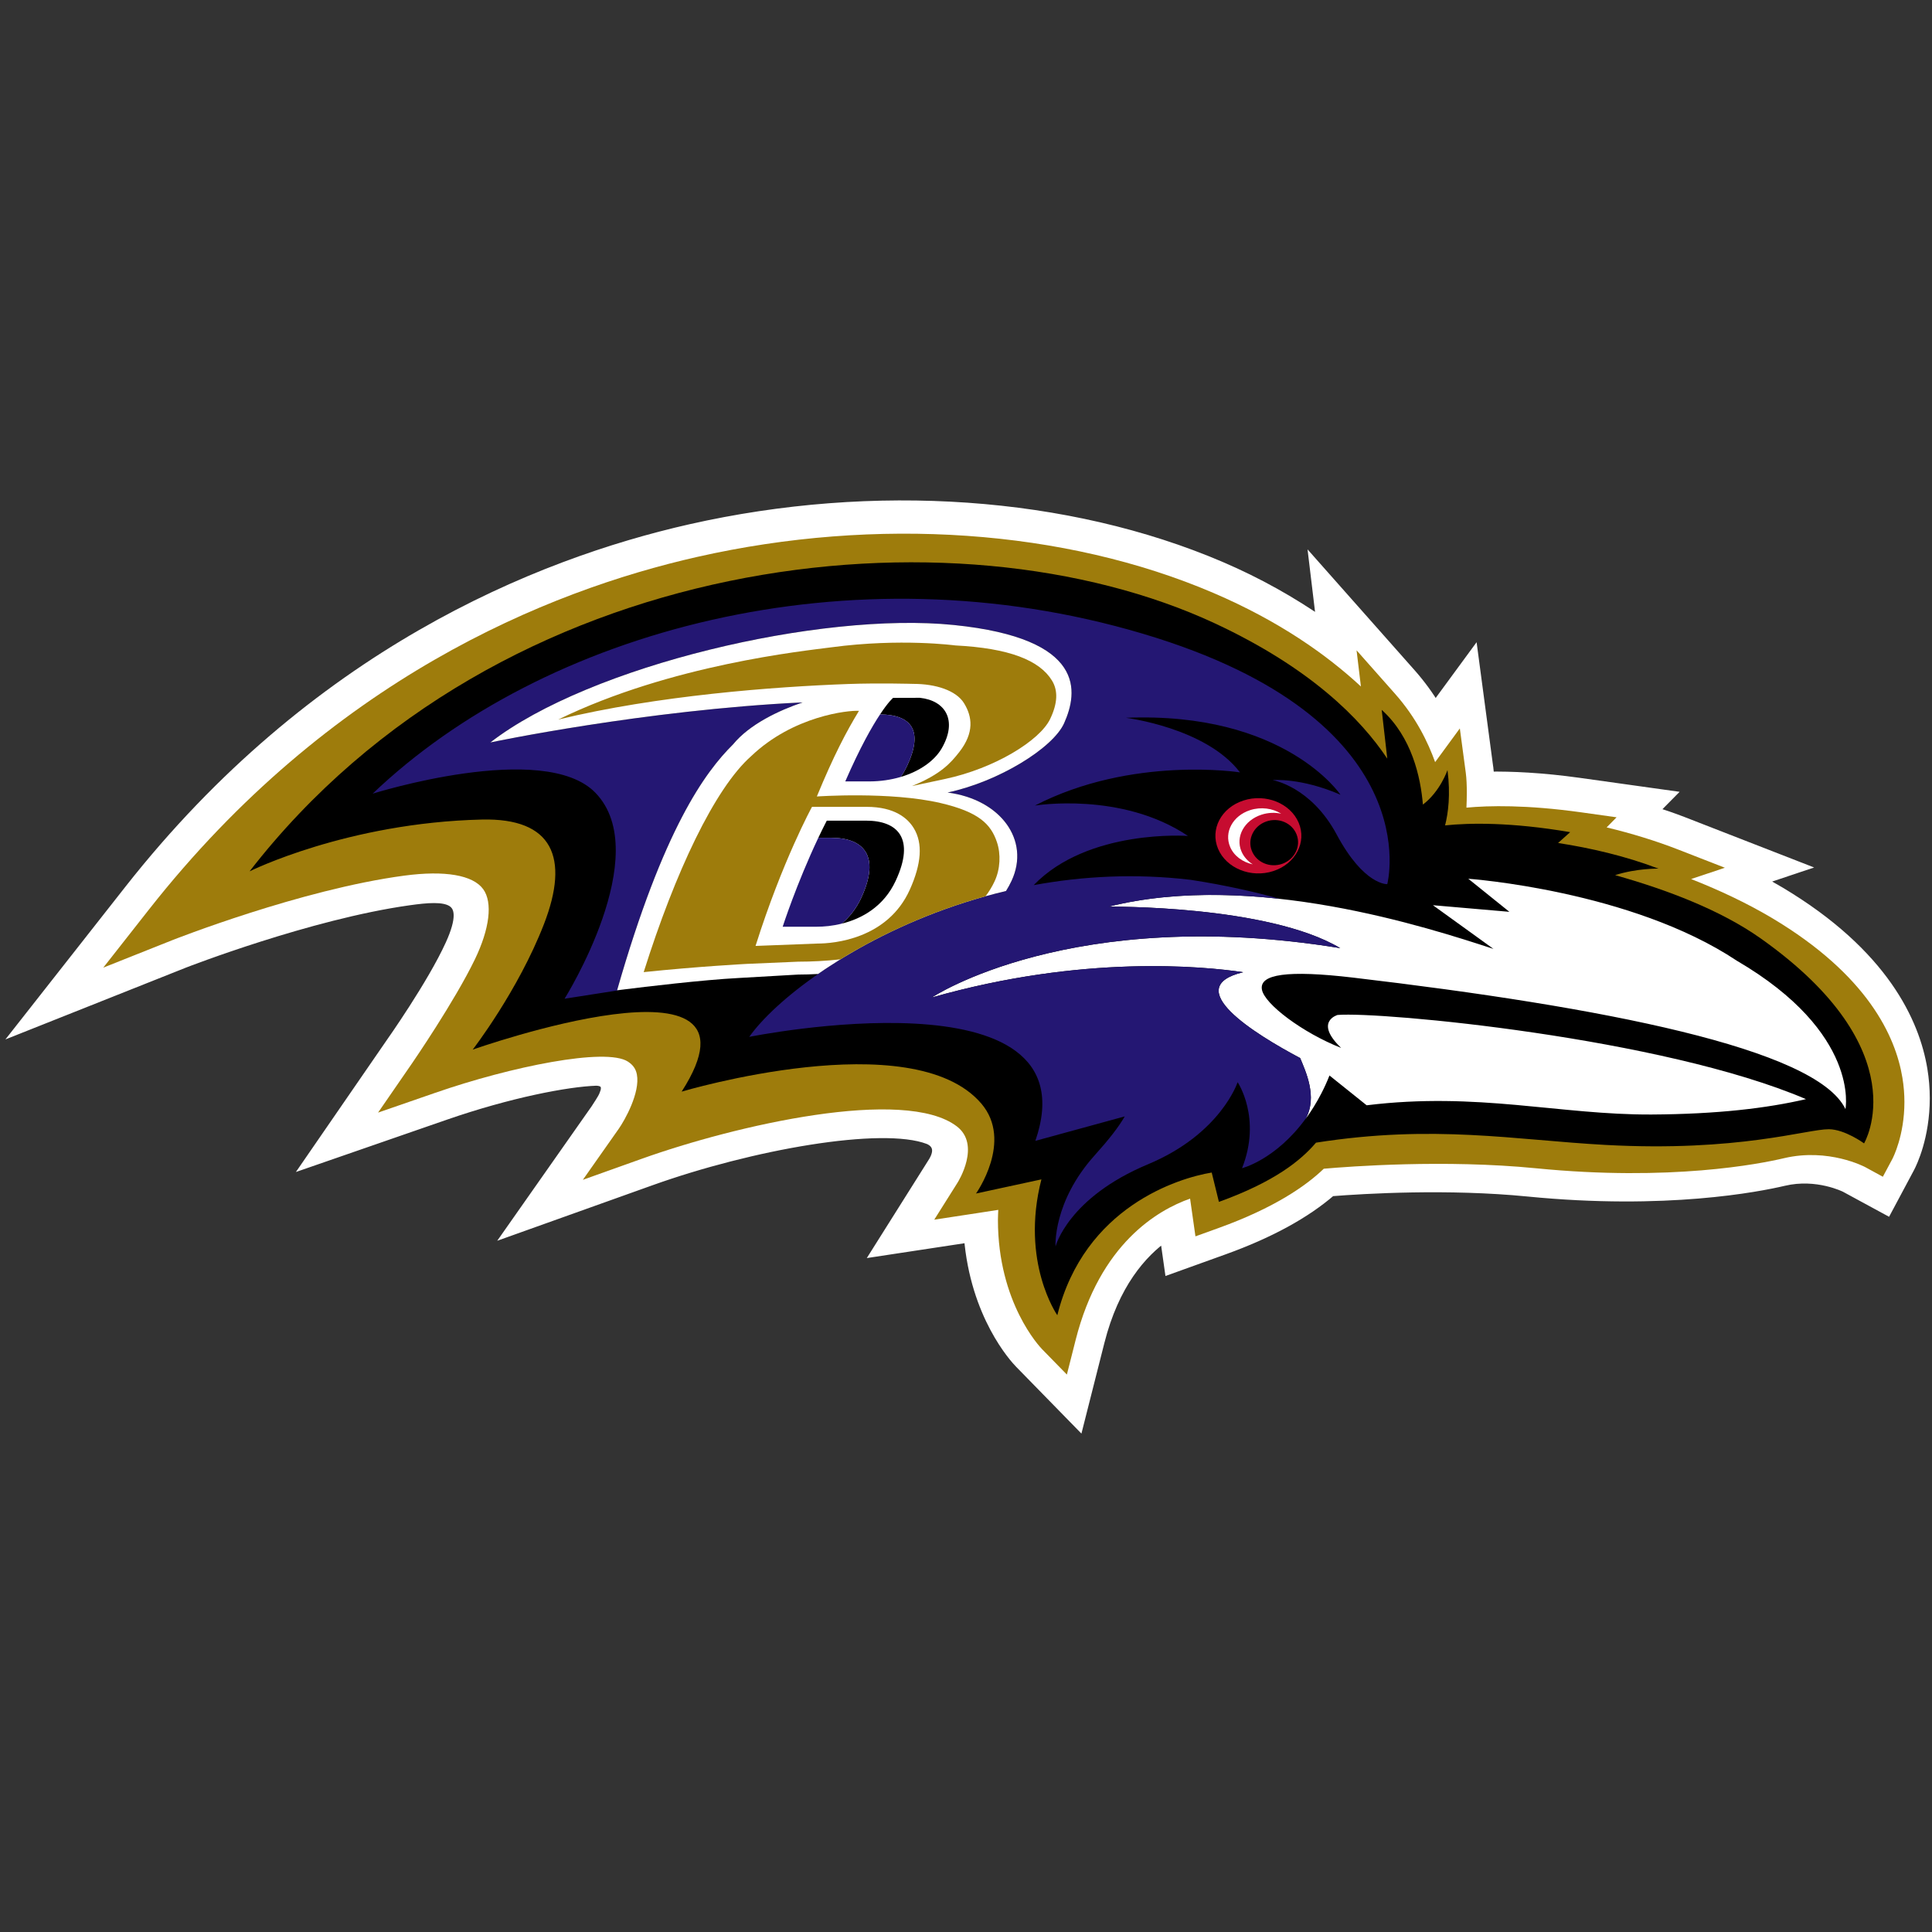 <svg width="500" height="500" viewBox="0 0 500 500" xmlns="http://www.w3.org/2000/svg" xmlns:xlink="http://www.w3.org/1999/xlink"><rect x="0" y="0" width="500" height="500" fill="#333333" stroke="none"/><title>BAL</title><desc>Created with Sketch.</desc><defs/><g id="100x100-NFL" stroke="none" stroke-width="1" fill="none" fill-rule="evenodd"><g id="BAL"><g transform="translate(6, 131)"><path d="M491.312 145.843C489.324 133.742 481.332 115.969 454.537 99.977 452.727 98.901 450.826 97.849 448.871 96.814 453.88 95.131 459.062 93.395 459.062 93.395L429.366 81.833C426.828 80.847 424.159 79.952 421.46 79.086 423.423 77.098 425.494 74.999 425.494 74.999L402.728 71.814C392.884 70.437 385.123 70.119 379.176 70.206 379.123 69.249 379.044 68.366 378.945 67.574 378.945 67.57 375.143 39.114 375.143 39.114S366.333 51.121 365.457 52.313C363.584 49.199 361.46 46.271 359.022 43.515L334.463 15.794S335.442 23.952 336.227 30.461C328.264 24.913 319.507 19.96 309.821 15.814 270.31-1.097 220.335-4.615 172.717 6.159 132.887 15.179 75.38 38.681 27.616 99.45L.048 134.53 41.543 118.027C41.873 117.899 73.904 105.434 99.737 101.801 109.369 100.444 116.746 100.332 110.758 113.506c-4.719 10.394-15.439 25.56-15.551 25.717L74.429 169.383l34.659-12.011C125.759 151.589 140.723 148.735 148.289 148.471 150.992 148.516 151.488 150.298 150.637 152.241 150.393 152.909 150.252 153.264 148.38 156.13l-21.733 30.96 35.647-12.745C188.164 165.081 222.174 158.985 234.34 163.625 235.332 163.996 238.547 165.699 235.361 170.364l-14.001 22.236S242.031 189.466 244.969 189.016C246.593 209.317 256.796 220.384 258.053 221.667l15.018 15.368L278.343 216.218C282.129 201.241 289.261 193.075 295.625 188.628 295.625 188.637 296.849 197.183 296.849 197.183L310.771 192.171C322.478 187.948 331.739 182.879 338.409 177.088 347.232 176.39 368.787 175.112 389.491 177.158c35.684 3.518 59.62-1.217 66.108-2.751C464.277 172.357 471.596 176.052 471.67 176.094l10.608 5.758L488.002 171.127C488.679 169.841 491.915 163.146 491.915 153.222 491.915 150.764 491.717 148.285 491.312 145.843" id="Fill-1" stroke="#fff" stroke-width="3.018" fill="#fff"/><path d="M486.34 147.902C484.576 137.182 477.306 121.339 452.66 106.622 446.069 102.7 438.911 99.346 431.667 96.496L440.395 93.572l-11.988-4.673C422.468 86.585 416.228 84.679 409.794 83.132 411.029 81.887 412.368 80.517 412.368 80.517L403.182 79.226C389.032 77.251 379.263 77.478 373.514 78.018 373.568 76.781 373.61 75.469 373.61 74.149 373.61 72.301 373.539 70.482 373.345 69.014L371.804 57.514S366.221 65.133 365.411 66.234C363.563 61.111 360.538 54.763 355.005 48.514L345.079 37.304 346.203 46.662C337.285 38.388 324.933 29.685 308.01 22.443 269.607 6.002 220.918 2.607 174.452 13.125 135.507 21.935 79.268 44.942 32.513 104.428L20.727 119.425l17.741-7.061C38.798 112.236 71.796 99.194 98.62 95.614 109.142 94.215 116.398 95.461 119.056 99.12 121.539 102.551 120.738 109.34 116.89 117.301c-5.277 10.918-16.055 26.587-16.162 26.752l-8.885 12.889L106.662 151.812C126.192 145.039 150.81 140.028 156.513 143.748 157.831 144.61 158.542 145.625 158.819 147.044 159.732 151.779 155.653 158.96 154.145 161.109L144.842 174.336 160.091 168.892C184.452 160.177 228.133 150.178 241.63 160.507 247.874 165.287 242.039 174.732 241.779 175.128L235.786 184.648 246.911 182.953S249.651 182.528 252.354 182.111C252.321 182.982 252.263 183.868 252.263 184.698c0 21.493 10.893 32.919 11.418 33.463L270.107 224.735 272.363 215.826C278.686 190.802 293.65 182.144 301.993 179.203 302.221 180.862 303.382 188.967 303.382 188.967L309.333 186.822C323.929 181.563 332.103 175.797 336.595 171.466 343.306 170.876 367.907 169.02 391.532 171.35 426.315 174.79 449.437 170.22 455.698 168.739 467.231 166.017 476.608 170.995 476.703 171.041L481.282 173.54 483.741 168.941C483.898 168.649 486.861 162.899 486.861 154.196 486.861 152.245 486.708 150.137 486.34 147.902" id="Fill-4" fill="#9e7c0c"/><path d="M449.599 111.813C439.309 104.55 425.449 99.262 411.998 95.488 417.601 93.681 423.209 93.801 423.209 93.801 414.593 90.514 405.596 88.459 397.228 87.164L400.36 84.36C385.033 81.749 374.334 81.951 367.986 82.611 368.78 79.476 369.433 74.687 368.61 68.294 368.61 68.294 366.755 73.805 362.246 77.228 361.651 70.076 359.362 59.731 351.585 52.711L353.027 65.337C346.175 55.033 333.133 41.868 308.487 30.36 241.478-.901 123.4 10.949 58.59 94.502c0 0 25.2-12.576 60.124-13.405C137.004 80.668 141.455 90.893 134.789 108.126 128.086 125.445 116.334 140.64 116.334 140.64s79.026-27.949 54.074 10.873c0 0 59.657-17.827 77.551 3.085C256.277 164.307 246.59 177.882 246.59 177.882L263.513 174.223C258.025 195.675 267.633 209.381 267.633 209.381 274.617 181.338 298.969 173.868 307.59 172.454L309.454 180.047c14.447-5.209 21.241-10.757 25.126-15.327C365.172 159.919 385.946 164.023 409.53 165.306c34.353 1.868 52.111-4.1 57.785-4.063C471.481 161.28 476.419 164.905 476.419 164.905s14.278-24.055-26.82-53.092" id="Fill-6" fill="#000"/><path d="M421.398 157.436C438.507 157.341 451.309 155.802 461.38 153.455c-37.172-15.9-109.949-22.702-121.223-21.782.0.0-6.162 1.732.93 8.53C331.169 136.305 321.272 128.877 320.586 125.115 319.858 121.118 327.103 119.996 344.257 122.013 408.492 129.586 464.087 140.318 471.6 156.025c0 0 3.922-19.662-28.105-38.388-27.403-18.235-69.505-21.217-69.505-21.217l10.637 8.559-19.786-1.712 15.666 11.306c-16.815-5.486-62.095-20.293-99.614-10.93.0.0 41.172-.462 59.963 10.732-69.546-11.33-105.709 12.778-105.709 12.778C274.265 116.004 305.486 119.081 315.734 120.607 299.283 124.525 318.652 136.549 330.487 142.83 331.83 146.126 335.074 152.857 331.901 158.525c0 0 3.566-4.529 6.166-11.19L347.691 155.048C376.42 151.509 397.612 157.547 421.398 157.436" id="Fill-8" fill="#fff"/><path d="M289.88 33.04C213.838 10.392 134.486 32.302 90.446 74.398c0 0 44.333-13.925 57.632-.243 15.468 15.909-7.967 53.315-7.967 53.315L155.438 125.073C154.334 125.205 153.702 125.284 153.702 125.284c11.972-41.816 22.782-56.479 30.019-63.647C188.023 56.398 195.626 52.847 201.726 50.776 160.744 52.727 120.902 61.146 120.902 61.146c25.77-19.959 85.51-33.905 119.95-30.399 34.436 3.51 32.093 17.451 28.551 25.404C266.54 62.577 252.469 71.288 239.241 74.105c13.699 1.778 21.456 12.329 16.547 22.863C255.366 97.871 254.878 98.746 254.357 99.587 239.741 103.052 226.773 108.546 216.124 114.547 215.756 114.766 215.388 114.98 215.012 115.191 214.516 115.48 214.02 115.768 213.524 116.061 213.152 116.284 212.772 116.502 212.392 116.738 211.933 117.014 211.474 117.298 211.024 117.579 210.648 117.818 210.264 118.049 209.896 118.293 209.458 118.561 209.032 118.841 208.607 119.122 208.243 119.353 207.867 119.596 207.503 119.839 207.102 120.124 206.697 120.396 206.296 120.668 197.548 126.67 191.196 132.679 187.903 137.34c0 0 89.564-18.107 74.046 26.913l23.134-6.327C283.45 160.772 280.867 164.022 277.355 167.933c-10.935 12.126-10.182 23.651-10.182 23.651S270.383 178.97 291.075 170.325C309.944 162.455 314.295 149.075 314.295 149.075S320.585 158.347 315.44 171.331c0 0 8.687-2.165 16.464-12.815C335.074 152.857 331.83 146.126 330.486 142.83 318.651 136.548 299.282 124.529 315.733 120.606c-10.249-1.526-41.466-4.603-80.588 6.546.0.0 36.164-24.108 105.709-12.778-18.79-11.194-59.963-10.732-59.963-10.732 14.327-3.576 29.779-3.621 44.35-2.017C319.387 100 311.423 98.107 302.063 96.688 287.76 94.997 274.111 95.756 261.515 98.074c14.154-14.659 39.928-12.733 39.928-12.733C284.256 73.779 261.837 77.479 261.837 77.479 286.967 64.499 314.911 68.892 314.911 68.892 306.125 57.314 285.376 54.765 285.376 54.765c41.127-1.662 55.537 19.91 55.537 19.91-10.257-4.459-17.555-3.786-17.555-3.786S333.239 72.488 339.929 84.97c7.087 13.224 13.096 12.848 13.096 12.848s11.269-42.612-63.145-64.777" id="Fill-10" fill="#241773"/><path d="M208.607 119.122C209.032 118.842 210.648 117.819 211.024 117.579 211.474 117.299 211.933 117.014 212.392 116.734 212.772 116.503 213.152 116.284 213.524 116.062 214.02 115.769 214.516 115.48 215.012 115.191 215.388 114.981 215.752 114.766 216.124 114.548c10.645-6.001 23.617-11.495 38.234-14.96C254.878 98.746 255.366 97.872 255.787 96.969 260.693 86.434 252.94 75.883 239.241 74.102c13.228-2.813 27.299-11.524 30.163-17.955C272.945 48.199 275.289 34.258 240.852 30.748c-34.44-3.506-94.18 10.439-119.95 30.399.0.0 39.841-8.418 80.823-10.369C195.626 52.847 188.023 56.399 183.721 61.637 176.485 68.806 165.674 83.465 153.702 125.284 153.702 125.284 154.334 125.206 155.438 125.074 160.574 124.422 176.018 122.57 185.167 122.104L200.581 121.217C202.251 121.217 203.97 121.16 205.714 121.065 205.908 120.937 206.106 120.797 206.296 120.669 206.697 120.396 207.102 120.124 207.503 119.84 207.867 119.596 208.243 119.353 208.607 119.122" id="Fill-12" fill="#fff"/><path d="M228.809 67.087C228.272 68.242 227.702 69.223 227.119 70.073 232.045 68.605 235.863 65.887 237.735 62.64 241.86 55.451 238.702 50.291 232.045 49.59L225.131 49.611S223.937 50.588 221.755 53.892C229.793 53.958 233.061 57.967 228.809 67.087" id="Fill-14" fill="#000"/><path d="M216.868 101.413C215.566 104.218 213.814 106.371 211.839 108.041 217.054 106.75 222.691 103.636 225.794 96.967c5.116-10.98.558-15.583-7.637-15.583H207.971C207.206 82.869 206.47 84.357 205.772 85.834H209.223C217.426 85.834 221.976 90.433 216.868 101.413" id="Fill-16" fill="#000"/><path d="M211.839 108.039C213.811 106.373 215.563 104.216 216.869 101.411 221.976 90.435 217.427 85.832 209.224 85.832H205.773C200.091 97.839 196.557 108.835 196.557 108.835h8.802C207.256 108.835 209.509 108.629 211.839 108.039" id="Fill-18" fill="#241773"/><path d="M227.118 70.071C227.705 69.226 228.271 68.24 228.808 67.085 233.065 57.966 229.796 53.961 221.754 53.89 219.634 57.083 216.58 62.445 212.753 71.23H218.932c2.938.0 5.699-.425 8.186-1.159" id="Fill-20" fill="#241773"/><path d="M266.264 45.144C263.045 39.873 255.185 36.746 241.229 36.037c0 0-14.129-1.914-32.006.478C202.148 37.456 167.758 40.949 138.475 55.217c25.609-6.224 55.876-8.501 75.038-9.198C221.575 45.734 230.423 45.99 230.423 45.99c5.732.0 11.046 1.691 13.084 5.024C245.618 54.47 246.201 58.607 242.229 63.668 240.043 66.456 237.477 69.389 230.026 72.42L238.613 70.589c12.836-2.739 24.485-9.932 27.163-15.517C267.731 50.997 267.843 47.734 266.264 45.144" id="Fill-22" fill="#9e7c0c"/><path d="M204.143 77.813h14.141c7.298.0 10.654 2.986 12.191 5.506C232.885 87.254 232.455 92.563 229.472 99.216 223.715 112.035 209.768 113.19 205.586 113.19L189.535 113.805C196.49 91.775 204.143 77.813 204.143 77.813M211.499 117.273c10.207-6.286 22.981-12.271 37.564-16.325C249.989 99.723 250.779 98.428 251.411 97.058 252.878 93.92 253.047 90.018 252.002 86.933 250.427 82.251 247.291 79.133 237.406 76.823c-13.009-3.032-32.006-1.695-32.006-1.695 4.368-10.596 7.633-16.791 10.902-22.162C213.495 52.785 199.321 54.286 188.44 64.651 178.964 73.008 168.732 94.728 160.587 120.585 174.596 119.117 187.287 118.453 187.287 118.453l13.315-.573C204.102 117.88 207.784 117.69 211.499 117.273" id="Fill-24" fill="#9e7c0c"/><path d="M330.096 81.924C332.228 86.964 329.29 92.565 323.529 94.434 317.773 96.306 311.372 93.724 309.239 88.68 307.107 83.635 310.045 78.034 315.806 76.17 321.558 74.301 327.959 76.879 330.096 81.924" id="Fill-26" fill="#c60c30"/><path d="M315.285 89.339C313.677 85.549 316 81.296 320.451 79.848 322.17 79.287 323.951 79.226 325.579 79.589 323.356 78.186 320.343 77.749 317.521 78.665 313.058 80.108 310.739 84.357 312.355 88.168 313.334 90.507 315.587 92.127 318.207 92.688 316.917 91.876 315.88 90.737 315.285 89.339" id="Fill-28" fill="#fff"/><path d="M329.571 84.997C330.732 88.016 329.071 91.394 325.86 92.549 322.649 93.687 319.116 92.178 317.955 89.146 316.793 86.131 318.467 82.757 321.67 81.615 324.877 80.46 328.414 81.973 329.571 84.997" id="Fill-30" fill="#000"/></g></g></g></svg>